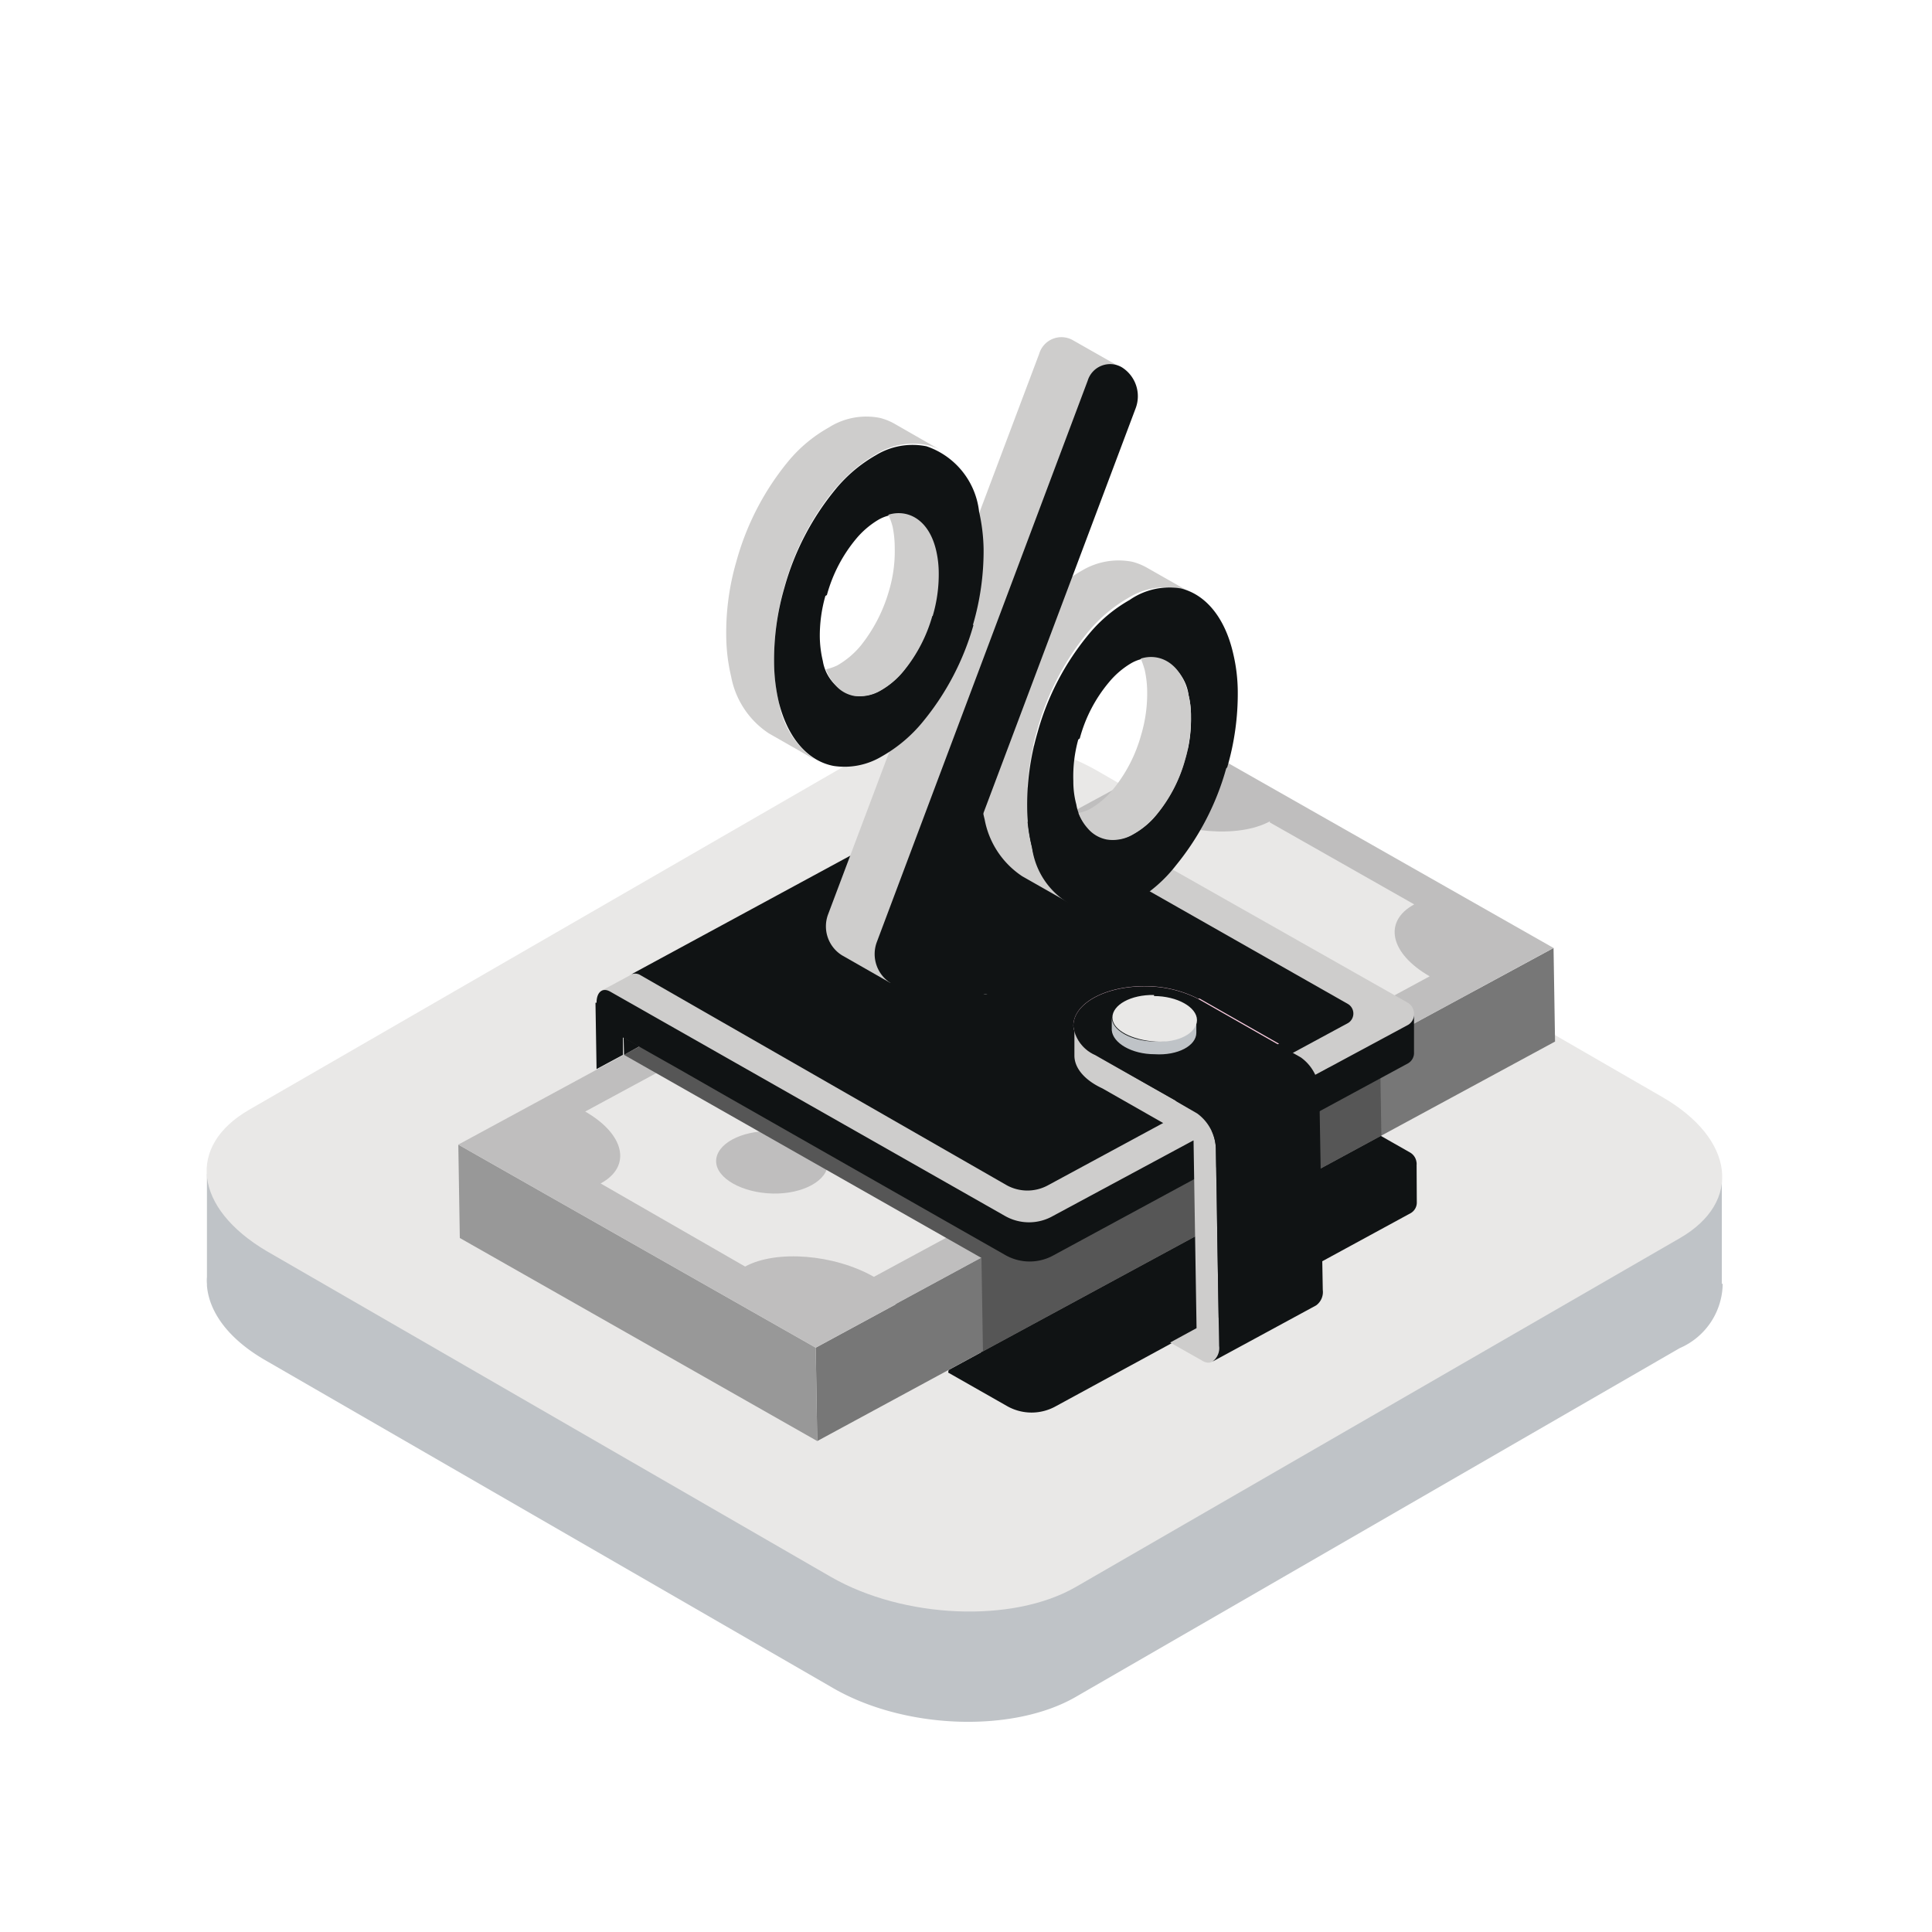 <svg    id="Layer_1" data-name="Layer 1" xmlns="http://www.w3.org/2000/svg" viewBox="0 0 90 90"><defs><style>.cls-1{fill:#fff;}.cls-13,.cls-2{fill:#bfc3c7;}.cls-3,.cls-9{fill:#e9e8e7;}.cls-4{fill:#101314;}.cls-10,.cls-11,.cls-12,.cls-13,.cls-4,.cls-5,.cls-6,.cls-7,.cls-8,.cls-9{fill-rule:evenodd;}.cls-5{fill:#101314;}.cls-6{fill:#777;}.cls-7{fill:#989898;}.cls-8{fill:#bfbebe;}.cls-10{fill:#565656;}.cls-11{fill:#cecdcc;}.cls-12{fill:#f9cde0;}</style></defs><g id="Main-page"><g id="ScnSoft-COM-HomePage-1440_illustrations" data-name="ScnSoft-COM-HomePage-1440 illustrations"><g id="Industry"><g id="_4" data-name="4"><g id="icon_2_6" data-name="icon 2 6"><rect id="Rectangle" class="cls-1" width="90" height="90"/><g id="Group-119"><g id="Group-118"><path id="Fill-2" class="cls-2" d="M80.21,59.81h0V55l-9-2.34L51.14,41c-3.37-1.94-8.47-2.16-11.39-.47L19.22,52.42,9.64,54.69v4.8a1.71,1.71,0,0,0,0,.32v.08h0c.1,1.23,1,2.5,2.78,3.51L38.71,78.58c3.37,2,8.47,2.16,11.4.47L78.25,62.8a3.31,3.31,0,0,0,2-3"/><path id="Fill-4" class="cls-3" d="M78.25,57.68,50.11,73.93c-2.93,1.69-8,1.48-11.4-.47L12.42,58.28c-3.38-2-3.74-4.89-.82-6.58L39.75,35.45c2.92-1.69,8-1.48,11.39.47L77.43,51.1c3.38,1.95,3.75,4.89.82,6.58"/></g></g></g></g></g></g></g><path class="cls-4" d="M28.13,53.11h0l18.57-10h0a.4.4,0,0,1,.39,0h0l18.6,10.58a.61.61,0,0,1,.3.51.57.57,0,0,1-.28.51l-16.54,9a2.31,2.31,0,0,1-2.25,0l-12.29-7-6.1-3.46a.39.39,0,0,0-.4,0Z"/><path class="cls-5" d="M44.19,63.82l1.6-.87,1.13.65a2.31,2.31,0,0,0,2.25,0l16.54-9a.57.57,0,0,0,.28-.51h0L66,56h0a.57.57,0,0,1-.28.51l-16.54,9a2.31,2.31,0,0,1-2.25,0l-2.76-1.57Z"/><polygon class="cls-6" points="72.37 44.16 38 62.78 38.07 67.13 72.44 48.52 72.37 44.16 72.37 44.16"/><polygon class="cls-7" points="21.35 53.32 38 62.78 38.07 67.13 21.42 57.67 21.35 53.32 21.35 53.32"/><polygon class="cls-8" points="21.35 53.32 55.72 34.7 72.37 44.16 38 62.78 21.35 53.32 21.35 53.32"/><path class="cls-9" d="M59.16,38.26c-1.46.79-4.15.57-6-.48l-25.9,14c1.85,1.06,2.18,2.56.72,3.35L34.71,59c1.46-.79,4.15-.57,6,.48l25.89-14c-1.85-1.06-2.18-2.56-.72-3.35l-6.73-3.82Z"/><path class="cls-8" d="M35.91,52.69c1.45,0,2.64.7,2.65,1.5S37.41,55.63,36,55.6s-2.63-.7-2.64-1.5,1.15-1.44,2.59-1.41Z"/><polygon class="cls-10" points="29.07 49.14 45.72 58.6 45.79 62.95 64.35 52.9 64.3 49.81 30.36 48.44 29.07 49.14 29.07 49.14"/><path class="cls-11" d="M28,46.16h0l18.56-10h0a.37.37,0,0,1,.39,0h0L65.58,46.71a.59.59,0,0,1,.29.52.56.56,0,0,1-.27.51L49.06,56.68a2.26,2.26,0,0,1-2.25,0l-12.3-7-6.09-3.47a.42.42,0,0,0-.4,0Z"/><path class="cls-5" d="M45,36.94a.48.48,0,0,1,.5,0l17.31,9.84a.52.52,0,0,1,0,.87l-14,7.57a2,2,0,0,1-1.9,0L29.84,45.43a.47.47,0,0,0-.51,0"/><path class="cls-12" d="M51,49.13a1.72,1.72,0,0,1-1-1.34c0-1.06,1.51-1.88,3.41-1.85a5.38,5.38,0,0,1,2.4.58h0l.08,0,3.69,2.1-4.83,2.61L51,49.14Z"/><path class="cls-5" d="M27.79,46.71c0-.49.27-.72.63-.52L46.81,56.64a2.26,2.26,0,0,0,2.25,0L65.6,47.74a.56.56,0,0,0,.27-.51h0l0,1.79h0a.56.56,0,0,1-.27.51L49.09,58.47a2.29,2.29,0,0,1-2.25,0l-2.18-1.24L34,51.16l-2.36-1.35-2.62-1.48,0,.81-1.23.66-.05-3.09Z"/><polygon class="cls-4" points="29.79 48.74 29.07 49.14 29.05 48.33 29.79 48.74 29.79 48.74"/><path class="cls-11" d="M50,47.8a1.73,1.73,0,0,0,1,1.33h0l3.77,2.14,1,.58a2.12,2.12,0,0,1,.87,1.64l.15,9.19c0,.64-.36,1-.83.68l-1.45-.82,1.23-.67-.14-8.75L51.35,50.7c-.78-.36-1.29-.91-1.3-1.51l0-1.4Zm-4-1.47h-.19a.41.41,0,0,1,.19,0Z"/><path class="cls-4" d="M54.78,51.28,51,49.14h0a1.72,1.72,0,0,1-1-1.34c0-1.06,1.51-1.88,3.41-1.85a5.38,5.38,0,0,1,2.4.58h0l4.79,2.73a2.06,2.06,0,0,1,.86,1.64l.16,9.19a.77.77,0,0,1-.31.72h0l-4.83,2.62h0a.79.79,0,0,0,.31-.73l-.15-9.19a2.12,2.12,0,0,0-.87-1.64l-1-.58Z"/><path class="cls-13" d="M55.73,47.52s0,.59,0,.59c0,.6-.86,1.07-1.94,1h0c-1.07,0-1.95-.52-2-1.12,0,0,0-.63,0-.59,0,.59.9,1.1,2,1.12s2-.45,1.94-1Z"/><path class="cls-9" d="M53.76,46.4c1.08,0,2,.52,2,1.12s-.86,1.07-1.94,1-2-.53-2-1.12.86-1.07,1.94-1.05Z"/><path class="cls-11" d="M39.22,44.5a1.59,1.59,0,0,1-.65-1.89l9.84-26.13A1.08,1.08,0,0,1,50,15.86l2.27,1.29L41.48,45.79,39.22,44.5Z"/><path class="cls-11" d="M38.93,22.73a12.25,12.25,0,0,0-2.4,4.64v0a12.13,12.13,0,0,0-.47,3.46,8.56,8.56,0,0,0,.23,1.92h0A4.06,4.06,0,0,0,38,35.41h0l-2.19-1.25h0a4.06,4.06,0,0,1-1.75-2.64h0a8.54,8.54,0,0,1-.23-1.91,11.88,11.88,0,0,1,.48-3.48v0a12.57,12.57,0,0,1,2.41-4.64h0a6.67,6.67,0,0,1,1.88-1.57A3.25,3.25,0,0,1,41,19.47h0a2.77,2.77,0,0,1,.67.27h0L43.87,21h0a2.25,2.25,0,0,0-.69-.27h0a3.3,3.3,0,0,0-2.34.41,7.07,7.07,0,0,0-1.89,1.58v0Z"/><path class="cls-4" d="M38.45,27.76a6.75,6.75,0,0,0-.26,1.93,5.16,5.16,0,0,0,.14,1.1v0a2,2,0,0,0,1.45,1.61h0A1.91,1.91,0,0,0,41,32.17a3.83,3.83,0,0,0,1.1-.94l0,0a7,7,0,0,0,1.29-2.52v0a6.92,6.92,0,0,0,.27-2,4.79,4.79,0,0,0-.11-1v0A2.05,2.05,0,0,0,42.23,24h0a1.86,1.86,0,0,0-1.34.23,4.06,4.06,0,0,0-1,.86l0,0a6.94,6.94,0,0,0-1.37,2.63v0Zm6.9,1.35A12.36,12.36,0,0,1,43,33.61v0a6.77,6.77,0,0,1-1.93,1.63,3.38,3.38,0,0,1-2.24.44h0c-1.19-.23-2.12-1.28-2.54-2.93v0a8.27,8.27,0,0,1-.23-1.88,12,12,0,0,1,.48-3.49v0a12.42,12.42,0,0,1,2.4-4.61h0a6.77,6.77,0,0,1,1.87-1.57,3.28,3.28,0,0,1,2.35-.41h0a3.64,3.64,0,0,1,2.45,3.05v0a8.47,8.47,0,0,1,.21,1.75,12.24,12.24,0,0,1-.5,3.53v0Z"/><path class="cls-11" d="M43.43,28.7a7.07,7.07,0,0,1-1.31,2.53h0a3.83,3.83,0,0,1-1.1.94,1.92,1.92,0,0,1-1.23.25h0a1.51,1.51,0,0,1-.88-.51h0a2.22,2.22,0,0,1-.44-.73A2.54,2.54,0,0,0,39,31a4,4,0,0,0,1.11-.94h0a7.3,7.3,0,0,0,1.3-2.53h0a6.44,6.44,0,0,0,.27-2,4.9,4.9,0,0,0-.1-1,3,3,0,0,0-.2-.55c.9-.28,1.91.21,2.24,1.71h0a4.69,4.69,0,0,1,.11,1,6.79,6.79,0,0,1-.28,2Z"/><path class="cls-11" d="M50.7,29.42a12.4,12.4,0,0,0-2.4,4.64v0a12.13,12.13,0,0,0-.47,3.46,8,8,0,0,0,.24,1.92h0a4,4,0,0,0,1.75,2.63h0l-2.2-1.25h0a4.06,4.06,0,0,1-1.75-2.64h0a8,8,0,0,1-.24-1.91,12.23,12.23,0,0,1,.48-3.48v0a12.42,12.42,0,0,1,2.41-4.64h0a6.81,6.81,0,0,1,1.88-1.57,3.32,3.32,0,0,1,2.35-.41h0a2.77,2.77,0,0,1,.67.27h0l2.2,1.25h0a2.42,2.42,0,0,0-.69-.27h0a3.28,3.28,0,0,0-2.33.41,6.92,6.92,0,0,0-1.89,1.58l0,0Z"/><path class="cls-4" d="M50.23,34.45A6.41,6.41,0,0,0,50,36.38a4.13,4.13,0,0,0,.14,1.1v0a2,2,0,0,0,1.45,1.61h0a1.89,1.89,0,0,0,1.22-.25,3.87,3.87,0,0,0,1.11-.94v0a6.87,6.87,0,0,0,1.29-2.51v0a6.58,6.58,0,0,0,.27-2,4.17,4.17,0,0,0-.11-1v0A2.08,2.08,0,0,0,54,30.69h0a1.83,1.83,0,0,0-1.33.22,3.94,3.94,0,0,0-1,.86v0a6.8,6.8,0,0,0-1.37,2.63v0Zm6.89,1.35a12.34,12.34,0,0,1-2.33,4.5l0,0A6.64,6.64,0,0,1,52.84,42a3.31,3.31,0,0,1-2.23.44h0a3.57,3.57,0,0,1-2.53-2.94v0a8.27,8.27,0,0,1-.23-1.88,12,12,0,0,1,.48-3.49v0a12.29,12.29,0,0,1,2.41-4.61h0a6.81,6.81,0,0,1,1.88-1.57A3.25,3.25,0,0,1,55,27.41h0c1.17.28,2.07,1.37,2.45,3.05v0a7.84,7.84,0,0,1,.21,1.75,12.23,12.23,0,0,1-.49,3.53l0,0Z"/><path class="cls-11" d="M55.2,35.39a6.9,6.9,0,0,1-1.3,2.53h0a3.71,3.71,0,0,1-1.1.94,1.85,1.85,0,0,1-1.23.25h0a1.53,1.53,0,0,1-.89-.51h0a2.22,2.22,0,0,1-.44-.73,2,2,0,0,0,.51-.17,3.89,3.89,0,0,0,1.11-.94h0a6.9,6.9,0,0,0,1.3-2.53h0a6.72,6.72,0,0,0,.28-2,4.88,4.88,0,0,0-.11-1,3.93,3.93,0,0,0-.19-.55c.89-.28,1.9.21,2.23,1.71h0a4.08,4.08,0,0,1,.11,1,6.79,6.79,0,0,1-.28,2Z"/><path class="cls-4" d="M52.91,19a1.59,1.59,0,0,0-.65-1.89,1.09,1.09,0,0,0-1.59.62L40.84,43.9a1.6,1.6,0,0,0,.64,1.89,1.09,1.09,0,0,0,1.59-.62L52.91,19Z"/></svg>